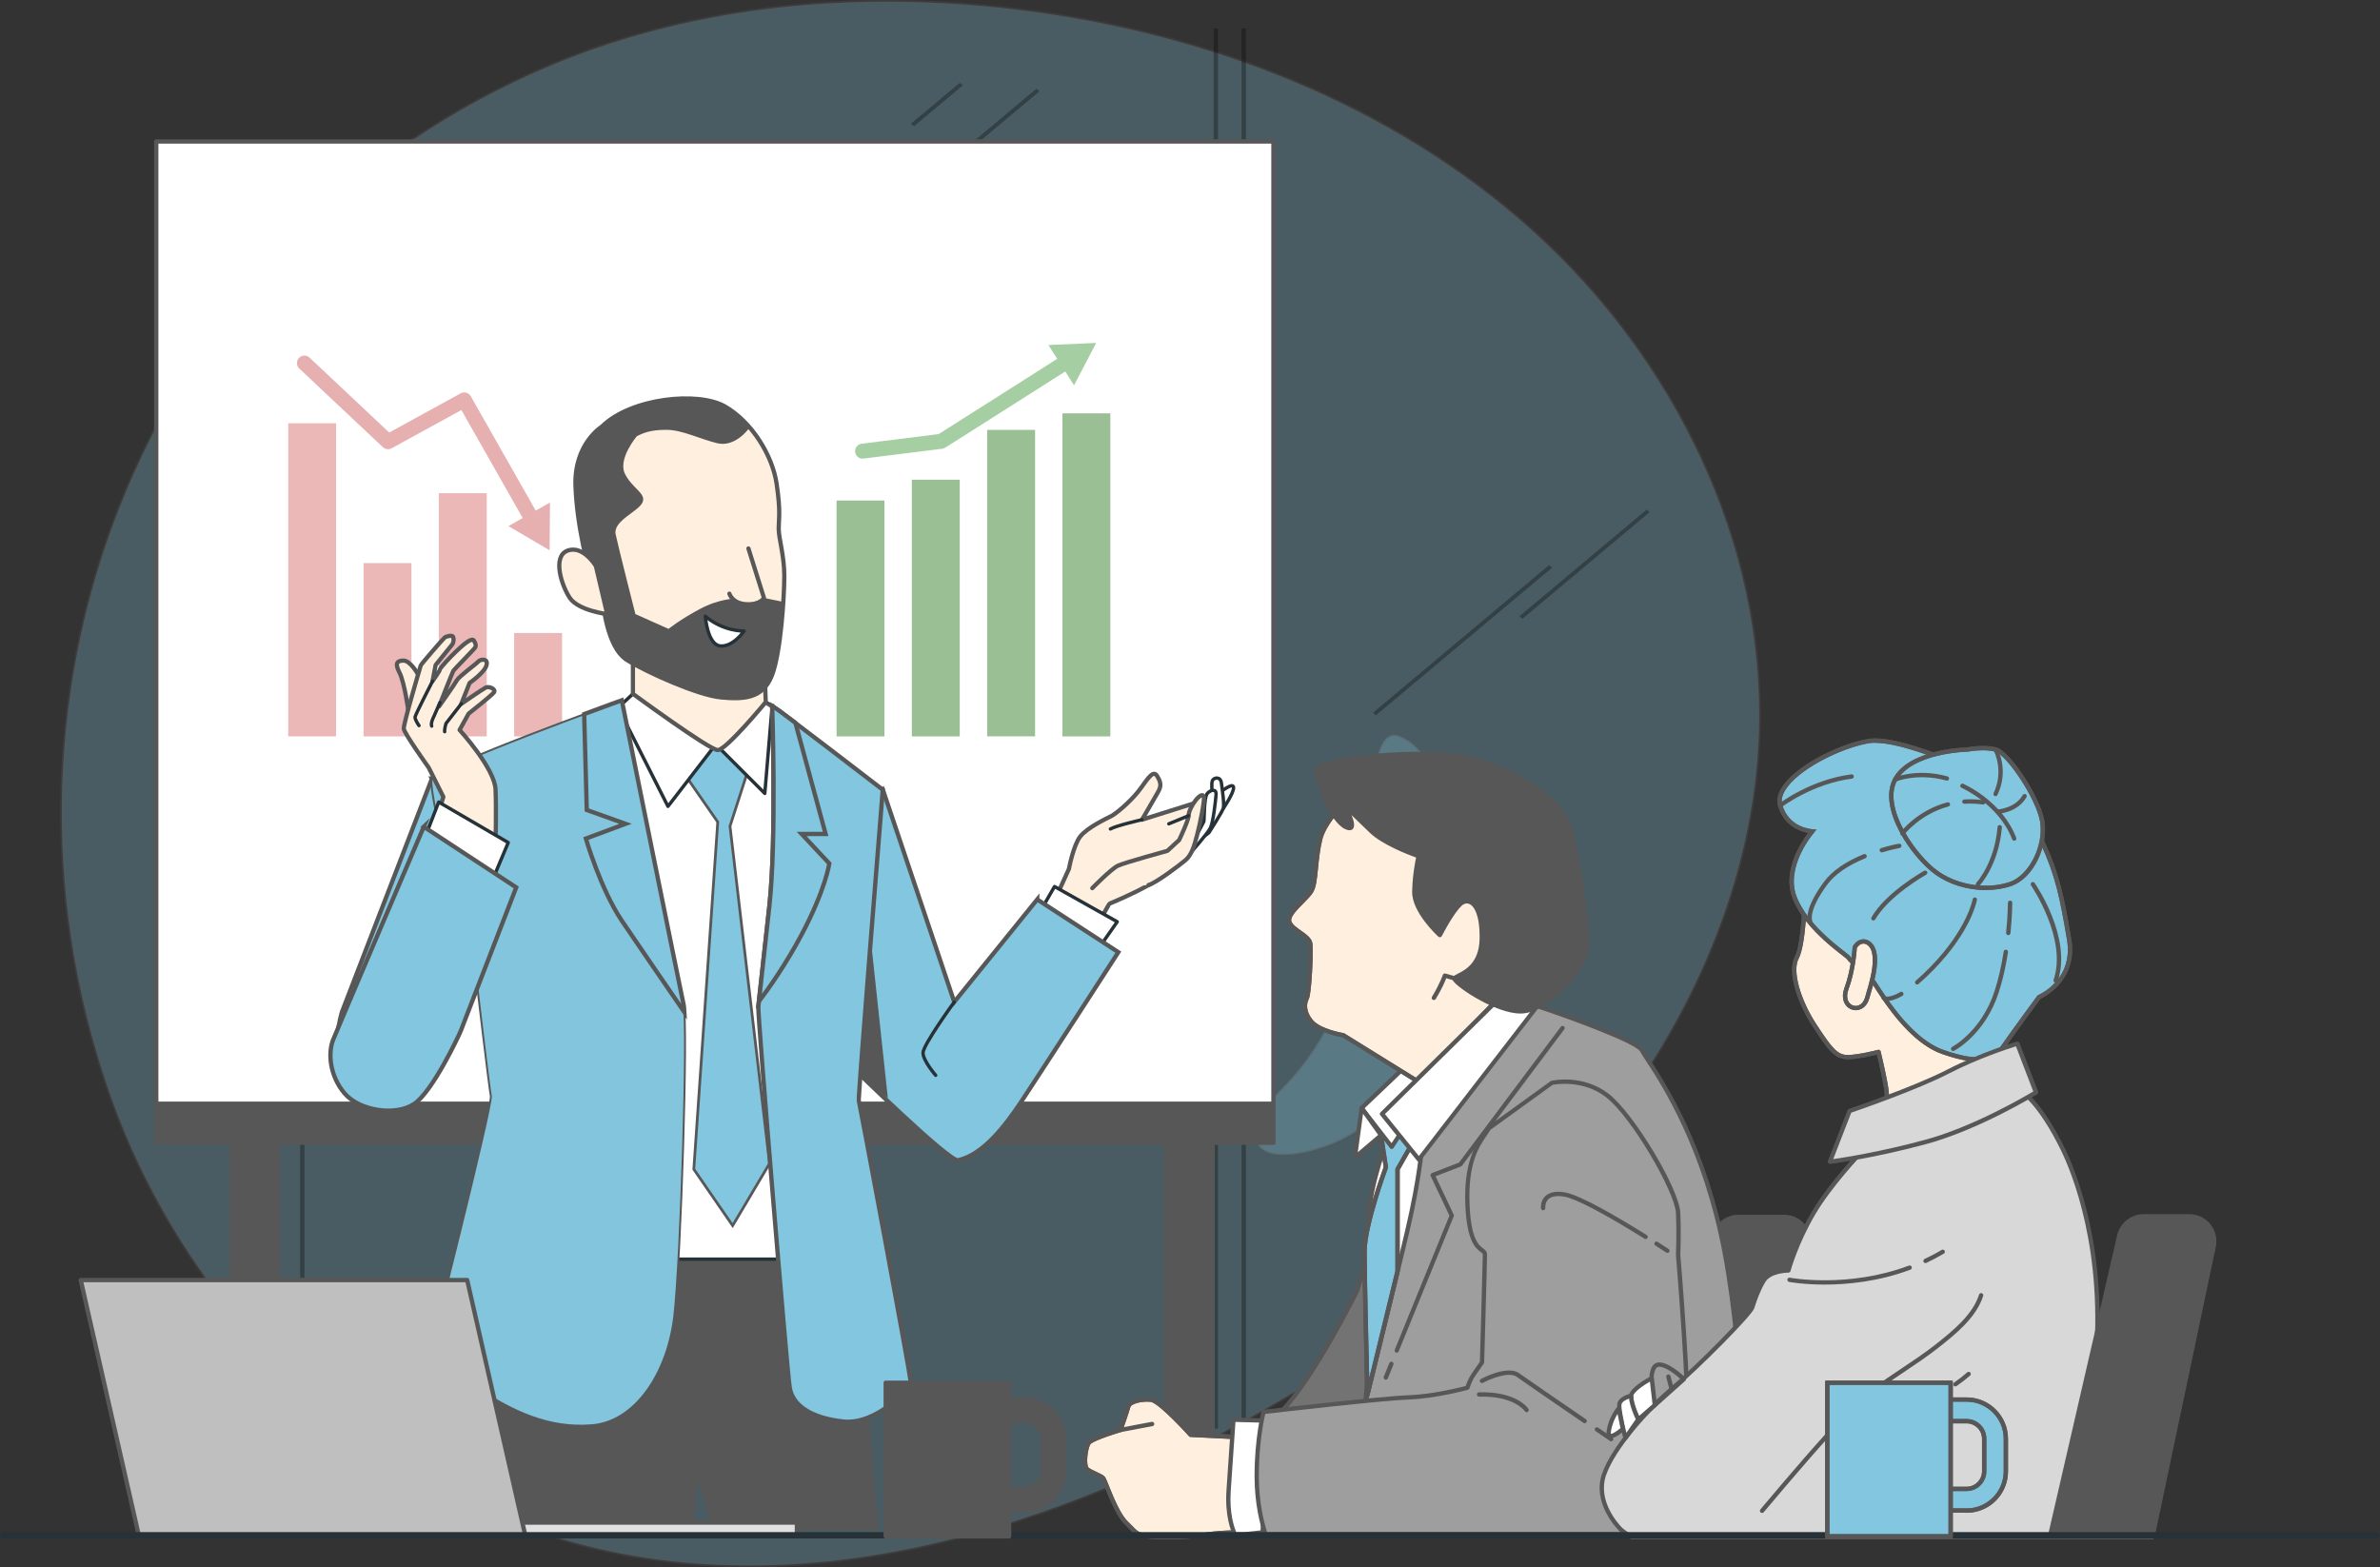 <svg xmlns="http://www.w3.org/2000/svg" id="Layer_2" data-name="Layer 2" viewBox="0 0 393.97 259.43"><rect x="0" y="0" width="393.97" height="259.43" fill="#333333" stroke="none"/><defs><style>      .cls-1, .cls-2 {        fill: #fff;      }      .cls-3 {        stroke: #c13d3d;      }      .cls-3, .cls-4, .cls-5, .cls-6, .cls-2 {        stroke-linecap: round;        stroke-linejoin: round;      }      .cls-3, .cls-7, .cls-5, .cls-6 {        fill: none;      }      .cls-3, .cls-5 {        stroke-width: 2.48px;      }      .cls-8 {        fill: #575757;      }      .cls-9 {        stroke-width: .55px;      }      .cls-9, .cls-10, .cls-11, .cls-4, .cls-12, .cls-13 {        stroke: #575757;      }      .cls-9, .cls-10, .cls-11, .cls-7, .cls-12, .cls-13 {        stroke-miterlimit: 10;      }      .cls-9, .cls-10, .cls-11, .cls-13 {        fill: #82c6df;      }      .cls-9, .cls-13 {        opacity: .28;      }      .cls-14 {        fill: #d8d8d8;      }      .cls-15 {        fill: #bfbfbf;      }      .cls-16 {        fill: #c13d3d;      }      .cls-17 {        fill: #9bbf95;      }      .cls-10 {        stroke-width: .71px;      }      .cls-11 {        stroke-width: .45px;      }      .cls-18 {        fill: #e0e0e0;      }      .cls-4 {        fill: #ffefde;        stroke-width: .7px;      }      .cls-19 {        opacity: .44;      }      .cls-20 {        opacity: .54;      }      .cls-7 {        stroke-width: .67px;      }      .cls-7, .cls-6, .cls-2 {        stroke: #263238;      }      .cls-21 {        opacity: .3;      }      .cls-5 {        stroke: #59a555;      }      .cls-22 {        fill: #737373;      }      .cls-12 {        fill: #82c5dd;        stroke-width: .32px;      }      .cls-6, .cls-2 {        stroke-width: .56px;      }      .cls-13 {        stroke-width: .47px;      }      .cls-23 {        opacity: .41;      }      .cls-24 {        fill: #59a555;      }      .cls-25 {        fill: #d35b5b;      }      .cls-26 {        fill: #9e9e9e;      }    </style></defs><g id="colors"><g id="Layer_5" data-name="Layer 5"><g><g><path class="cls-9" d="m18.15,180.96c12.5,35.71,42.35,65.74,79.05,74.96,37.8,9.49,77.98-3.13,111.83-22.44,21.03-12,40.77-26.79,55.89-45.7s25.41-42.2,26.24-66.4c1.07-31.38-14.17-62.17-37.5-83.19C230.34,17.17,199.62,5.4,168.45,1.61c-25.94-3.16-52.86-.94-76.98,9.11C24.96,38.45-5.44,113.55,18.15,180.96Z"></path><path class="cls-13" d="m226.78,142.02c-.72,13.89-4.85,28.51-14.74,38.29-6.34,6.27-5.86,12.18,3.04,10.62,15.41-2.69,23.14-17.6,26.32-31.48,2.86-12.47-1.2-34.52-9.81-37.65-5.21-1.89-4.5,14.17-4.81,20.21Z"></path></g><g><g class="cls-21"><g><rect x="45.06" y="52.2" width=".72" height="184.29"></rect><rect x="49.68" y="52.2" width=".72" height="184.29"></rect></g><g><rect x="200.9" y="4.72" width=".72" height="231.76"></rect><rect x="205.52" y="4.72" width=".72" height="231.76"></rect></g><polygon points="126.19 53.56 125.68 53.14 171.57 14.67 172.08 15.1 126.19 53.56"></polygon><polygon points="151.3 20.9 150.79 20.48 158.87 13.71 159.38 14.13 151.3 20.9"></polygon><polygon points="227.77 118.4 227.27 117.98 256.42 93.54 256.92 93.97 227.77 118.4"></polygon><polygon points="252.02 102.43 251.51 102.01 272.58 84.35 273.08 84.77 252.02 102.43"></polygon></g><g><g><rect class="cls-8" x="38.32" y="179.82" width="7.67" height="74.06"></rect><path class="cls-8" d="m45.99,254.24h-7.67c-.2,0-.36-.16-.36-.36v-74.06c0-.2.16-.36.36-.36h7.67c.2,0,.36.16.36.36v74.06c0,.2-.16.36-.36.36Zm-7.31-.72h6.95v-73.34h-6.95v73.34Z"></path></g><g><rect class="cls-8" x="193.07" y="179.82" width="7.67" height="74.06"></rect><path class="cls-8" d="m200.73,254.24h-7.67c-.2,0-.36-.16-.36-.36v-74.06c0-.2.16-.36.36-.36h7.67c.2,0,.36.16.36.36v74.06c0,.2-.16.36-.36.36Zm-7.31-.72h6.95v-73.34h-6.95v73.34Z"></path></g><g><rect class="cls-1" x="25.86" y="23.42" width="184.93" height="159.32"></rect><path class="cls-8" d="m210.8,183.1H25.86c-.2,0-.36-.16-.36-.36V23.42c0-.2.16-.36.36-.36h184.93c.2,0,.36.16.36.36v159.32c0,.2-.16.36-.36.36Zm-184.57-.72h184.21V23.78H26.22v158.61Z"></path></g><g><rect class="cls-8" x="25.86" y="182.74" width="184.93" height="6.42"></rect><path class="cls-8" d="m210.8,189.52H25.86c-.2,0-.36-.16-.36-.36v-6.42c0-.2.16-.36.36-.36h184.93c.2,0,.36.16.36.36v6.42c0,.2-.16.36-.36.36Zm-184.57-.72h184.21v-5.7H26.22v5.7Z"></path></g></g><g><g><path class="cls-8" d="m289.2,253.99l10.21-47.66c.48-2.55-1.47-4.91-4.06-4.91h-7.57c-1.83,0-3.44,1.2-3.96,2.96l-11.6,49.6h16.99Z"></path><path class="cls-8" d="m289.2,254.35h-16.99c-.11,0-.21-.05-.28-.14-.07-.09-.09-.2-.07-.3l11.6-49.6c.57-1.91,2.34-3.23,4.31-3.23h7.57c1.34,0,2.6.59,3.46,1.63.86,1.03,1.2,2.38.95,3.7l-10.21,47.66c-.04.17-.18.28-.35.28Zm-16.54-.72h16.25l10.15-47.37c.21-1.1-.08-2.23-.8-3.1-.72-.87-1.78-1.37-2.91-1.37h-7.57c-1.66,0-3.15,1.11-3.62,2.7l-11.5,49.14Z"></path></g><g><g><path class="cls-22" d="m228.85,199.8l-4.2,13.86s-6.98,14.27-12.6,20.05c-5.63,5.79-11.25,19.93-11.25,19.93h33.59l-5.54-53.85Z"></path><path class="cls-8" d="m234.39,254.01h-33.59c-.12,0-.23-.06-.3-.16-.07-.1-.08-.22-.04-.33.23-.58,5.72-14.28,11.33-20.05,5.52-5.68,12.47-19.82,12.54-19.96l4.18-13.81c.05-.16.2-.27.38-.25.17.02.3.15.32.32l5.54,53.85c.01.1-.02.2-.09.28s-.16.12-.27.12Zm-33.06-.72h32.66l-5.32-51.68-3.68,12.16c-.09.2-7.09,14.44-12.69,20.2-4.92,5.06-9.92,16.78-10.97,19.32Z"></path></g><g><path class="cls-26" d="m254.48,166.54s16.39,5.46,17.36,7.39c.96,1.93,9.8,12.86,13.66,33.43,3.86,20.57,3.21,45.88,3.21,45.88h-64.29s2.25-29.8,2.57-33.02c.32-3.21-.16-19.45,1.13-24.43,1.29-4.98,2.73-10.13,2.73-10.13l21.99-18.49,1.63-.63Z"></path><path class="cls-8" d="m288.71,253.6h-64.29c-.1,0-.19-.04-.26-.11-.07-.07-.1-.17-.09-.27.02-.3,2.25-29.84,2.57-33.03.1-1.04.12-3.56.15-6.47.05-6.17.11-14.62.99-18.01,1.27-4.93,2.72-10.08,2.73-10.13.02-.07.06-.13.11-.18l21.99-18.49s.06-.05.1-.06l1.63-.63c.08-.03.16-.03.24,0,1.69.56,16.56,5.57,17.56,7.57.14.27.45.76.9,1.44,2.6,3.97,9.5,14.52,12.8,32.09,3.82,20.37,3.23,45.7,3.22,45.95,0,.19-.16.35-.36.35Zm-63.9-.72h63.55c.06-3.12.35-26.46-3.21-45.45-3.27-17.42-10.11-27.89-12.69-31.83-.47-.72-.79-1.2-.94-1.51-.65-1.3-10.73-5.07-17.03-7.17l-1.46.57-21.86,18.38c-.21.76-1.53,5.48-2.7,10.01-.85,3.31-.92,11.71-.97,17.84-.02,3.05-.04,5.47-.15,6.54-.3,2.98-2.28,29.12-2.54,32.62Z"></path></g><path class="cls-8" d="m229.4,228.39s-.09,0-.14-.03c-.18-.07-.27-.28-.2-.47l.92-2.26c.08-.18.28-.27.47-.2.18.07.27.28.2.47l-.92,2.26c-.06.14-.19.22-.33.22Z"></path><path class="cls-8" d="m231.22,223.92s-.09,0-.14-.03c-.18-.07-.27-.28-.2-.47l9.05-22.19-3.11-6.56c-.04-.09-.05-.19,0-.29.04-.09.11-.17.2-.2l4.49-1.73,16.86-22.49c.12-.16.34-.19.5-.07.16.12.19.34.07.5l-16.93,22.57c-.04.05-.1.1-.16.12l-4.22,1.63,3.01,6.35c.04.09.05.2,0,.29l-9.11,22.34c-.06.14-.19.22-.33.22Z"></path><g><g><path class="cls-1" d="m235.52,188.24s-.16,5.3-2.57,15.59c-2.41,10.29-6.59,27-6.59,27,0,0-.64-25.07.48-31.98,1.13-6.91,4.02-13.18,4.02-13.18l4.66,2.57Z"></path><path class="cls-8" d="m226.35,231.19s-.03,0-.04,0c-.18-.02-.31-.17-.32-.35-.03-1.02-.63-25.18.49-32.05,1.12-6.88,4.02-13.21,4.05-13.27.04-.09.12-.16.21-.19.09-.03.2-.02.28.03l4.66,2.57c.12.06.19.19.19.32,0,.05-.19,5.46-2.58,15.66-2.38,10.17-6.55,26.84-6.59,27.01-.04.16-.18.27-.35.27Zm4.67-45.02c-.62,1.41-2.88,6.87-3.83,12.73-.89,5.46-.66,22.58-.54,29.24,1.27-5.11,4.12-16.64,5.94-24.39,2.11-8.99,2.49-14.21,2.55-15.3l-4.12-2.27Z"></path></g><g><path class="cls-10" d="m233.91,189.04l-2.57,4.5v16.88l-4.98,20.41s-.48-19.13-.48-23.63,3.54-13.98,3.54-13.98l-.8-5.3,2.25-2.25,3.05,3.38Z"></path><path class="cls-8" d="m226.35,231.19s-.03,0-.04,0c-.18-.02-.32-.17-.32-.35,0-.19-.48-19.18-.48-23.64s3.15-12.99,3.53-14.02l-.79-5.21c-.02-.11.02-.23.1-.31l2.25-2.25c.07-.07.16-.1.26-.11.1,0,.19.05.26.12l3.05,3.38c.1.11.12.28.05.42l-2.52,4.42v16.78s0,.06-.01.08l-4.98,20.41c-.04.16-.18.27-.35.27Zm2.63-43.15l.78,5.13c0,.06,0,.12-.02.18-.03.09-3.51,9.47-3.51,13.86,0,3.42.28,15.48.42,20.92l4.33-17.75v-16.83c0-.06.02-.12.05-.18l2.44-4.27-2.63-2.9-1.86,1.85Z"></path></g></g><g><g><polygon class="cls-1" points="235.19 174.09 225.39 183.42 230.37 189.84 238.09 178.11 235.19 174.09"></polygon><path class="cls-8" d="m230.37,190.2c-.11,0-.22-.05-.28-.14l-4.98-6.43c-.11-.15-.1-.35.04-.48l9.8-9.32c.08-.07.18-.1.28-.1.1,0,.2.06.26.15l2.89,4.02c.09.12.09.28,0,.41l-7.71,11.73c-.06.1-.17.16-.29.16h-.01Zm-4.5-6.75l4.48,5.78,7.3-11.11-2.51-3.48-9.27,8.82Z"></path></g><g><polygon class="cls-1" points="225.39 183.42 224.27 191.61 228.6 187.92 225.39 183.42"></polygon><path class="cls-8" d="m224.27,191.97c-.06,0-.12-.01-.17-.04-.13-.07-.2-.22-.18-.36l1.13-8.2c.02-.14.13-.26.27-.3.14-.03.29.02.38.14l3.21,4.5c.11.15.08.36-.06.48l-4.34,3.7c-.07.06-.15.09-.23.09Zm1.36-7.61l-.87,6.37,3.37-2.87-2.5-3.5Z"></path></g></g><g><g><path class="cls-4" d="m225.12,130.17s-5.72,5.07-6.59,8.73-.63,7.16-1.45,8.58c-.82,1.42-4.04,3.63-3.67,5.06.37,1.43,3.33,2.27,3.5,3.7.17,1.43-.16,8.14-.57,8.96-.41.81-.64,2.23.72,3.88,1.36,1.64,5.31,2.29,5.31,2.29l12.34,7.65,13.36-13.73s2.65-3.64-.15-12.63c-2.8-8.99-8.99-16.78-13.51-18.86-4.52-2.08-9.29-3.61-9.29-3.61Z"></path><path class="cls-8" d="m234.71,179.36c-.07,0-.13-.02-.19-.05l-12.29-7.61c-.57-.1-4.12-.78-5.46-2.4-1.64-1.98-1.08-3.64-.76-4.27.36-.7.7-7.35.54-8.75-.07-.57-.84-1.12-1.59-1.64-.83-.58-1.68-1.18-1.9-2.01-.28-1.11.98-2.38,2.2-3.61.63-.64,1.23-1.24,1.51-1.72.4-.7.54-2.07.7-3.65.14-1.46.31-3.11.71-4.83.88-3.73,6.46-8.71,6.7-8.92.09-.08.23-.11.35-.07.05.02,4.84,1.57,9.33,3.63,4.45,2.05,10.8,9.74,13.71,19.08,2.82,9.05.21,12.79.1,12.94l-13.39,13.77c-.07.07-.16.11-.26.11Zm-9.5-48.78c-.91.83-5.57,5.23-6.33,8.41-.39,1.67-.56,3.29-.7,4.73-.17,1.74-.31,3.11-.79,3.94-.32.56-.95,1.19-1.62,1.86-.98.99-2.2,2.22-2.02,2.93.15.57.89,1.09,1.61,1.6.88.62,1.79,1.25,1.89,2.15.16,1.31-.13,8.22-.61,9.16-.31.62-.64,1.89.67,3.49,1.26,1.52,5.05,2.16,5.09,2.16.05,0,.09.02.13.05l12.1,7.49,13.16-13.52h0s2.46-3.61-.23-12.27c-2.85-9.14-9.01-16.66-13.32-18.64-3.94-1.81-8.11-3.22-9.05-3.54Z"></path></g><path class="cls-8" d="m237.35,165.54c-.06,0-.13-.02-.19-.05-.17-.1-.22-.32-.12-.49,1.31-2.16,1.78-3.6,1.79-3.61.06-.18.25-.29.44-.24l1.62.46c.19.05.3.25.25.44-.05.19-.25.3-.44.25l-1.3-.37c-.21.56-.73,1.78-1.74,3.44-.07.11-.19.17-.31.17Z"></path></g><g><polygon class="cls-1" points="249.82 163.65 228.77 184.38 234.87 191.93 254.48 166.54 249.82 163.65"></polygon><path class="cls-8" d="m234.87,192.29c-.11,0-.21-.05-.28-.13l-6.11-7.55c-.12-.14-.1-.35.03-.48l21.05-20.73c.12-.12.3-.14.44-.05l4.66,2.89c.09.05.15.14.16.24.02.1,0,.2-.07.28l-19.61,25.39c-.07.09-.17.14-.28.14h0Zm-5.62-7.88l5.62,6.95,19.09-24.72-4.08-2.54-20.62,20.31Z"></path></g><g><g><path class="cls-4" d="m205.14,237.9l-8.04-.4s-5.09-5.67-6.57-5.81c-1.48-.14-3.53.29-3.75,1.12-.22.84-1.29,3.89-1.29,3.89,0,0-4.68,1.4-5.24,2.12-.56.72-.97,3.85-.25,4.41.72.56,2.23,1.01,2.61,1.45.38.44,2.02,5.74,3.86,7.45,1.84,1.71,1.42,2.25,5.96,2.32,4.55.07,6.92-.39,8.35-.57,1.44-.18,4.5-.25,4.5-.25l-.16-15.73Z"></path><path class="cls-8" d="m193.38,254.82c-.3,0-.62,0-.94,0-3.74-.06-4.25-.42-5.43-1.65-.22-.23-.46-.48-.77-.77-1.35-1.26-2.58-4.31-3.31-6.13-.24-.61-.5-1.24-.58-1.35-.14-.16-.66-.4-1.11-.61-.52-.24-1.07-.49-1.45-.79-.55-.42-.57-1.57-.49-2.46.08-.89.32-1.99.68-2.45.56-.72,4.15-1.86,5.24-2.19.23-.65,1.04-2.99,1.22-3.69.29-1.13,2.59-1.53,4.13-1.39,1.49.14,5.64,4.64,6.7,5.81l7.9.39c.19,0,.34.16.34.35l.16,15.73c0,.2-.15.36-.35.36-.03,0-3.07.07-4.47.24-.21.03-.44.06-.7.1-1.39.2-3.43.49-6.76.49Zm-3.46-22.8c-1.39,0-2.68.44-2.8.88-.22.84-1.25,3.79-1.3,3.92-.04.11-.13.19-.24.22-2.25.67-4.75,1.61-5.06,2-.19.24-.44,1.06-.53,2.08-.1,1.14.07,1.72.22,1.83.31.24.82.48,1.31.7.6.28,1.11.51,1.36.8.15.17.32.6.7,1.55.71,1.77,1.9,4.72,3.13,5.87.32.3.58.57.8.8,1.01,1.05,1.31,1.37,4.92,1.43,3.85.06,6.1-.26,7.59-.47.26-.04.49-.07.71-.1,1.16-.15,3.33-.22,4.19-.24l-.15-15.04-7.71-.38c-.1,0-.18-.05-.25-.12-1.93-2.15-5.36-5.6-6.34-5.69-.19-.02-.38-.03-.57-.03Z"></path></g><path class="cls-8" d="m185.49,237.06c-.17,0-.32-.12-.35-.29-.04-.19.09-.38.29-.42l5.22-.99c.19-.04.38.09.42.29.04.19-.09.38-.29.42l-5.22.99s-.04,0-.07,0Z"></path></g><g><path class="cls-1" d="m205.86,253.99l3.14-.34,1.29-18.48-6.11-.16s-.48,6.91-.8,11.73c-.28,4.17.76,6.65,1.05,7.25h1.43Z"></path><path class="cls-8" d="m205.86,254.35h-1.43c-.14,0-.26-.08-.32-.2-.33-.68-1.37-3.21-1.09-7.43.32-4.82.8-11.73.8-11.73.01-.19.18-.34.37-.33l6.11.16c.1,0,.19.04.26.12.07.07.1.17.09.27l-1.29,18.48c-.01.17-.15.31-.32.33l-3.14.34s-.03,0-.04,0Zm-1.2-.72h1.18l2.82-.3,1.24-17.81-5.39-.14c-.1,1.45-.5,7.21-.78,11.39-.25,3.69.55,6.01.92,6.87Z"></path></g><g><path class="cls-26" d="m275.28,253.99c.49-.21,1.01-.48,1.54-.82,2.25-1.45,2.25-6.43,2.57-14.46.32-8.04-1.61-31.02-1.61-31.02,0,0,.16-3.21,0-6.91-.16-3.7-7.55-16.23-11.73-19.45-4.18-3.21-9.16-2.09-9.16-2.09l-10.45,7.55c-.96,1.77-3.86,4.18-3.54,12.54.32,8.36,2.89,7.07,2.89,8.36s-.48,17.84-.48,17.84c0,0-.8,1.13-1.45,2.09-.64.96-.96,2.09-.96,2.09,0,0-5.14,1.45-9.8,1.61-4.66.16-23.95,2.41-23.95,2.41,0,0-1.13,4.34-1.13,10.61,0,4.67.98,8.17,1.48,9.66h65.77Z"></path><path class="cls-8" d="m275.28,254.35h-65.77c-.15,0-.29-.1-.34-.24-.56-1.66-1.5-5.14-1.5-9.77,0-6.24,1.12-10.65,1.14-10.7.04-.14.16-.25.31-.27.19-.02,19.35-2.25,23.98-2.41,4.07-.14,8.57-1.29,9.53-1.54.12-.38.44-1.23.95-1.99.54-.81,1.19-1.73,1.39-2.01.04-1.44.48-16.51.48-17.72,0-.17-.06-.23-.37-.47-.8-.6-2.28-1.73-2.52-7.87-.27-7.06,1.76-10.01,2.97-11.78.24-.36.46-.66.61-.95.03-.05.06-.09.1-.12l10.45-7.55s.08-.05.13-.06c.21-.05,5.2-1.13,9.46,2.15,4.15,3.2,11.7,15.73,11.87,19.72.16,3.67,0,6.91,0,6.94.02.18,1.93,23.05,1.61,31.01l-.07,1.86c-.27,7.15-.44,11.46-2.66,12.9-.5.32-1.02.59-1.59.84-.04.02-.09.03-.14.03Zm-65.51-.72h65.43c.51-.23.98-.48,1.42-.76,1.91-1.23,2.08-5.64,2.34-12.32l.07-1.86c.32-7.92-1.59-30.75-1.61-30.97,0-.08.16-3.29,0-6.93-.15-3.47-7.34-15.9-11.59-19.18-3.73-2.87-8.19-2.15-8.8-2.04l-10.32,7.46c-.17.29-.37.59-.61.94-1.24,1.8-3.11,4.52-2.84,11.34.22,5.81,1.53,6.8,2.24,7.33.32.24.66.5.66,1.04,0,1.28-.46,17.17-.48,17.85,0,.07-.03.14-.07.2,0,0-.8,1.12-1.44,2.08-.6.9-.91,1.98-.92,1.99-.03.12-.13.21-.25.25-.05.01-5.24,1.46-9.89,1.62-4.31.15-21.4,2.12-23.67,2.38-.23.99-1.06,4.95-1.06,10.28,0,4.31.83,7.6,1.38,9.3Z"></path></g><path class="cls-8" d="m272.42,205.1c-.07,0-.13-.02-.19-.05-6.7-4.18-11.42-6.66-13.31-6.97-1.22-.2-2.1-.06-2.61.43-.6.57-.51,1.42-.51,1.43.02.2-.12.37-.32.4-.2.02-.37-.12-.4-.32,0-.05-.13-1.22.73-2.03.69-.65,1.77-.86,3.22-.61,2.53.42,8.78,4.08,13.57,7.07.17.11.22.33.11.49-.07.11-.18.17-.3.17Z"></path><path class="cls-8" d="m276.02,207.4c-.07,0-.14-.02-.2-.06,0,0-.7-.46-1.81-1.17-.17-.11-.22-.33-.11-.49.11-.17.33-.21.49-.11,1.12.72,1.82,1.18,1.82,1.18.17.11.21.33.1.5-.07.1-.18.16-.3.16Z"></path><path class="cls-8" d="m266.7,238.58c-.07,0-.14-.02-.2-.06l-2.36-1.61c-.16-.11-.21-.33-.09-.5.11-.16.33-.2.5-.09l2.36,1.61c.16.11.21.33.09.5-.07.1-.18.16-.3.16Z"></path><path class="cls-8" d="m262.32,235.59c-.07,0-.14-.02-.2-.06-4.45-3.04-9.98-6.84-11.06-7.62-1.3-.95-4.46.39-5.57.99-.17.09-.39.03-.49-.15-.09-.17-.03-.39.15-.49.18-.1,4.4-2.34,6.33-.94,1.07.78,6.6,4.57,11.04,7.61.16.11.21.34.09.5-.07.1-.18.16-.3.16Z"></path><path class="cls-8" d="m252.71,233.76c-.12,0-.23-.06-.3-.16-.03-.04-1.77-2.57-7.57-2.41-.18.02-.36-.15-.37-.35,0-.2.15-.36.35-.37,6.24-.17,8.11,2.62,8.19,2.74.11.17.06.39-.11.5-.06.04-.13.06-.19.06Z"></path><g><path class="cls-8" d="m238.36,154.8s-4.29-3.91-4.22-7.17c.06-3.26.71-5.9.71-5.9,0,0-5.52-1.88-7.85-4.14-2.34-2.26-4.48-4.32-4.48-4.32,0,0,2.68,4.71.32,3.67s-5.2-7.99-4.77-9.61c.43-1.63,19.12-3.9,26.8-1.39,7.69,2.51,13.75,6.84,15.05,11.13,1.3,4.29,3.04,16.73,2.78,19.98-.26,3.26-5.94,9.52-10.12,10.3-4.18.78-12.2-4.79-11.79-5.4s4.39-1.18,4.49-6.48c.1-5.29-1.65-6.74-3.05-6.14s-3.88,5.46-3.88,5.46Z"></path><path class="cls-8" d="m251.74,167.78c-4.13,0-10.43-4.24-11.19-5.4-.2-.3-.14-.51-.06-.64.14-.21.41-.35.83-.56,1.23-.63,3.52-1.79,3.6-5.73.08-4.19-1.01-5.38-1.48-5.7-.33-.23-.71-.26-1.08-.1-.93.4-2.76,3.46-3.7,5.3-.05.1-.14.17-.25.19-.11.02-.22-.01-.31-.09-.18-.16-4.41-4.06-4.34-7.44.05-2.64.48-4.86.65-5.66-1.21-.43-5.61-2.11-7.68-4.12-1.11-1.08-2.19-2.11-3-2.9.37.91.6,1.85.22,2.27-.26.29-.69.31-1.27.05-2.52-1.11-5.46-8.19-4.97-10.03.06-.23.25-.43.6-.62,3.16-1.72,19.61-3.33,26.66-1.02,7.98,2.61,13.98,7.07,15.28,11.37,1.34,4.4,3.06,16.81,2.8,20.12-.27,3.4-6.01,9.8-10.41,10.62-.29.05-.59.08-.91.08Zm-10.54-5.71c.83,1.07,7.61,5.61,11.32,4.93,4.04-.75,9.57-6.83,9.83-9.97.26-3.18-1.48-15.61-2.77-19.85-1.24-4.08-7.06-8.36-14.82-10.9-7.59-2.48-25.62-.1-26.35,1.16-.39,1.5,2.45,8.24,4.57,9.18.34.15.46.12.46.12.17-.26-.41-1.83-1.24-3.28-.09-.15-.05-.35.09-.46.14-.11.34-.1.47.02,0,0,2.14,2.06,4.48,4.32,2.25,2.18,7.66,4.04,7.72,4.06.18.06.28.24.23.42,0,.03-.64,2.64-.7,5.82-.05,2.53,2.78,5.58,3.77,6.57.67-1.27,2.56-4.66,3.83-5.2.6-.25,1.22-.19,1.76.17,1.22.82,1.86,3.06,1.79,6.31-.09,4.36-2.73,5.71-3.99,6.35-.15.08-.33.17-.45.24Z"></path></g></g></g><g><g><g><g><path class="cls-14" d="m270.14,254.46h69.29c1.01-2.28,5.98-14.04,7.36-27.88,1.54-15.43-1.54-28.63-5.31-36.34-3.77-7.71-7.03-10.11-7.89-10.11s-25.2,10.29-25.2,10.29c0,0-5.31,5.49-8.23,10.46-2.91,4.97-4.11,9.43-4.11,9.43,0,0-3.09,0-4.11,1.71-1.03,1.71-1.54,3.43-1.89,4.46-.34,1.03-8.74,9.6-13.03,13.2-4.29,3.6-9.94,9.94-11.49,14.4-1.54,4.46,2.06,8.4,2.74,9.09.36.36,1.17.89,1.86,1.31Z"></path><path class="cls-8" d="m339.43,254.82h-69.29c-.07,0-.13-.02-.19-.05-.97-.59-1.61-1.04-1.93-1.36-.46-.46-4.49-4.67-2.83-9.46,1.53-4.41,7.11-10.79,11.59-14.56,4.58-3.85,12.62-12.17,12.92-13.04l.1-.3c.34-1.05.87-2.64,1.82-4.23.94-1.57,3.33-1.83,4.15-1.88.31-1.03,1.57-4.98,4.08-9.26,2.9-4.95,8.23-10.47,8.28-10.52.03-.03.07-.06.12-.08,5.73-2.42,24.48-10.31,25.34-10.31,1.03,0,4.4,2.52,8.21,10.32,1.75,3.59,7.32,16.82,5.35,36.53-1.39,13.9-6.4,25.75-7.39,27.99-.06.13-.19.21-.33.21Zm-69.19-.72h68.95c1.17-2.68,5.9-14.16,7.24-27.56,1.95-19.53-3.55-32.61-5.28-36.15-3.65-7.47-6.87-9.91-7.56-9.91-.86.12-15.39,6.17-24.99,10.23-.55.57-5.42,5.72-8.13,10.34-2.86,4.87-4.07,9.3-4.08,9.34-.04.16-.18.27-.35.27-.03,0-2.9.02-3.81,1.54-.91,1.52-1.42,3.06-1.75,4.08l-.1.3c-.41,1.23-9.2,10.05-13.14,13.36-4.41,3.7-9.89,9.95-11.38,14.24-1.51,4.38,2.23,8.28,2.66,8.71.26.26.85.68,1.71,1.2Z"></path></g><path class="cls-8" d="m291.68,250.44c-.08,0-.16-.03-.23-.08-.15-.13-.17-.35-.04-.51l.36-.43c4.48-5.3,9.11-10.78,13.98-15.88,2.64-2.76,5.88-4.92,9.01-7.01,1.89-1.26,3.84-2.56,5.63-3.97,2.74-2.17,6.13-4.85,7.21-8.26.06-.19.26-.29.45-.23.19.06.29.26.23.45-1.15,3.62-4.63,6.38-7.43,8.59-1.83,1.44-3.79,2.75-5.69,4.02-3.1,2.07-6.31,4.2-8.89,6.91-4.85,5.08-9.48,10.56-13.95,15.85l-.36.43c-.07.08-.17.13-.27.13Z"></path><path class="cls-8" d="m323.68,229.5c-.11,0-.22-.05-.29-.15-.11-.16-.07-.39.09-.5.78-.54,1.51-1.11,2.16-1.68.15-.13.38-.11.51.03.13.15.11.38-.04.51-.68.59-1.43,1.17-2.23,1.73-.06.04-.13.06-.2.06Z"></path><path class="cls-8" d="m304.28,237.06c-.17,0-.32-.12-.35-.3-.03-.19.1-.38.29-.41.09-.02,9.46-1.69,17.03-6.08.17-.1.39-.04.49.13.1.17.04.39-.13.49-7.68,4.45-17.17,6.15-17.26,6.17-.02,0-.04,0-.06,0Z"></path><path class="cls-8" d="m318.73,209.09c-.13,0-.26-.08-.32-.21-.08-.18,0-.39.17-.48.96-.45,1.92-.95,2.83-1.5.17-.1.39-.04.49.13.1.17.04.39-.13.49-.94.55-1.91,1.07-2.89,1.53-.05.02-.1.03-.15.03Z"></path><path class="cls-8" d="m302.05,212.64c-3.54,0-5.85-.43-5.9-.44-.19-.04-.32-.23-.28-.42.04-.19.22-.32.42-.28.09.02,9.58,1.79,19.7-2,.19-.07.39.02.46.21.07.19-.02.39-.21.46-5.31,1.99-10.44,2.47-14.19,2.47Z"></path></g><g><path class="cls-4" d="m298.79,148.24s-.17,8.06-1.37,10.29c-1.2,2.23.34,7.2,2.91,11.14,2.57,3.94,3.6,5.31,5.49,5.31s5.14-.86,5.14-.86c0,0,1.37,5.66,1.37,7.03v2.57s15.09-4.97,16.63-6.34c1.54-1.37,2.23-2.4,2.23-2.4l.51-4.11s-6.17-.69-9.6-4.11c-3.43-3.43-14.57-19.03-14.57-19.03,0,0-2.06-4.8-5.66-4.11-3.6.69-3.09,4.63-3.09,4.63Z"></path><path class="cls-8" d="m312.33,184.09c-.07,0-.15-.02-.21-.07-.09-.07-.15-.18-.15-.29v-2.57c0-1.12-.98-5.34-1.28-6.59-.91.22-3.32.78-4.88.78-2.13,0-3.24-1.58-5.79-5.48-2.42-3.72-4.27-9.01-2.93-11.51,1.12-2.07,1.32-9.63,1.33-10.1-.04-.39-.33-4.29,3.38-5,3.72-.7,5.82,3.8,6.04,4.29.56.78,11.21,15.66,14.51,18.95,3.3,3.3,9.33,4,9.39,4.01.1.01.18.06.24.13s.09.17.07.27l-.51,4.11c0,.05-.03.11-.06.15-.03.04-.73,1.08-2.29,2.47-1.58,1.4-16.14,6.21-16.75,6.42-.04.01-.07.02-.11.02Zm-1.37-10.32c.06,0,.13.02.18.05.08.05.14.13.17.22.06.23,1.38,5.72,1.38,7.11v2.08c4.48-1.49,14.86-5.07,16.03-6.11,1.27-1.12,1.95-2.02,2.12-2.26l.46-3.67c-1.39-.21-6.42-1.13-9.45-4.17-3.41-3.41-14.15-18.44-14.61-19.07-.01-.02-.03-.04-.04-.07-.02-.05-1.99-4.53-5.26-3.9-3.22.61-2.82,4.08-2.8,4.23,0,.02,0,.04,0,.05,0,.33-.19,8.17-1.41,10.45-1.05,1.94.23,6.68,2.9,10.78,2.54,3.89,3.5,5.15,5.19,5.15,1.82,0,5.02-.84,5.05-.85.03,0,.06-.01.09-.01Z"></path></g><g><g><path class="cls-10" d="m332.39,130.41s-17.14-8.91-23.31-7.71c-6.17,1.2-15.6,6.51-14.4,10.63,1.2,4.11,5.31,4.29,5.31,4.29,0,0-4.97,5.66-2.91,10.97,2.06,5.31,8.57,9.43,8.91,9.94.34.51,3.43,3.43,3.94,3.77.51.34,5.31,9.6,11.66,11.83,6.34,2.23,8.57,1.2,10.11-1.03,1.54-2.23,5.83-8.06,5.83-8.06,0,0,6.17-2.57,4.97-9.6-1.2-7.03-1.89-10.46-4.29-15.77-2.4-5.31-5.83-9.26-5.83-9.26Z"></path><path class="cls-8" d="m327.33,175.72c-1.48,0-3.37-.38-5.86-1.25-5.21-1.83-9.31-8.16-11.06-10.86-.31-.49-.61-.94-.7-1.02-.53-.35-3.66-3.31-4.02-3.85-.06-.08-.45-.38-.82-.66-1.93-1.5-6.46-5.03-8.13-9.35-1.78-4.59,1.39-9.31,2.57-10.84-1.27-.25-4.02-1.17-4.98-4.45-.27-.93-.08-1.94.57-3.01,2.17-3.56,9.18-7.12,14.1-8.07,6.23-1.21,22.84,7.38,23.55,7.75.04.02.08.05.1.08.04.04,3.49,4.04,5.89,9.34,2.47,5.47,3.14,9.01,4.31,15.86,1.15,6.74-4.29,9.57-5.09,9.95-.51.69-4.34,5.91-5.77,7.97-1,1.45-2.3,2.42-4.67,2.42Zm-16.95-52.77c-.45,0-.86.03-1.24.11-4.78.93-11.55,4.34-13.63,7.74-.54.89-.71,1.71-.49,2.43,1.11,3.81,4.83,4.02,4.99,4.03.14,0,.26.09.31.22.05.13.03.27-.06.38-.05.05-4.8,5.56-2.85,10.61,1.6,4.13,6.02,7.57,7.9,9.04.65.5.88.69.98.83.32.48,3.37,3.36,3.84,3.67.16.1.32.36.88,1.22,1.71,2.64,5.72,8.82,10.7,10.57,6.08,2.14,8.22,1.24,9.7-.89,1.53-2.21,5.79-8.01,5.83-8.06.04-.05.09-.09.15-.12.24-.1,5.89-2.55,4.76-9.21-1.16-6.79-1.82-10.29-4.26-15.68-2.2-4.88-5.32-8.64-5.73-9.12-1.06-.54-15.22-7.75-21.78-7.75Z"></path></g><g><g><path class="cls-10" d="m325.71,124.07s-9.43.17-12,4.97c-2.57,4.8,3.26,12.86,6.86,15.43,3.6,2.57,8.57,3.09,12.17,1.89s6-6.51,5.31-10.46c-.69-3.94-5.66-11.31-7.71-11.83-2.06-.51-4.63,0-4.63,0Z"></path><path class="cls-8" d="m328.71,147.34c-2.96,0-6.01-.9-8.36-2.58-3.95-2.82-9.59-10.99-6.96-15.89,2.59-4.84,11.57-5.14,12.28-5.16.32-.06,2.74-.49,4.75,0,2.3.57,7.29,8.16,7.98,12.11.69,3.94-1.59,9.54-5.55,10.86-1.3.43-2.71.64-4.14.64Zm-.49-23.14c-1.32,0-2.43.22-2.45.22-.02,0-.04,0-.06,0-.09,0-9.25.22-11.69,4.78-2.4,4.48,3.08,12.35,6.75,14.97,3.3,2.36,8.07,3.1,11.85,1.84,3.25-1.08,5.77-6.07,5.07-10.06-.67-3.87-5.59-11.08-7.45-11.54-.65-.16-1.36-.22-2.02-.22Zm-2.52-.13h0,0Z"></path></g><path class="cls-8" d="m333.42,139.17c-.14,0-.28-.09-.34-.23-2.19-5.78-8.32-8.51-8.38-8.54-.18-.08-.26-.29-.18-.47.08-.18.29-.26.47-.18.26.11,6.47,2.89,8.76,8.94.07.18-.02.39-.21.46-.04.02-.08.02-.13.02Z"></path><path class="cls-8" d="m330.68,134.72c-.19,0-.35-.15-.36-.34-.01-.2.14-.37.34-.38.03,0,2.91-.19,4.17-2.39.1-.17.32-.23.49-.13.17.1.23.32.13.49-1.45,2.54-4.61,2.74-4.75,2.75,0,0-.01,0-.02,0Z"></path><path class="cls-8" d="m328.28,133.17s-.03,0-.05,0c-1.03-.14-2.05-.18-3.04-.12-.18.02-.37-.14-.38-.33-.01-.2.14-.37.33-.38,1.04-.07,2.12-.03,3.19.12.2.03.33.21.31.4-.03.18-.18.31-.35.31Z"></path><path class="cls-8" d="m314.91,138.32c-.08,0-.15-.02-.22-.07-.16-.12-.19-.34-.07-.5.11-.15,2.78-3.62,7.73-4.94.19-.05.39.06.44.25.05.19-.06.39-.25.44-4.71,1.26-7.32,4.65-7.35,4.68-.07.09-.18.14-.29.14Z"></path><path class="cls-8" d="m313.71,129.4c-.14,0-.27-.08-.33-.22-.08-.18,0-.39.19-.47.15-.06,3.77-1.58,8.81-.19.19.05.3.25.25.44-.05.19-.25.3-.44.25-4.78-1.32-8.3.14-8.34.16-.05.02-.09.03-.14.03Z"></path><path class="cls-8" d="m327.42,146.72c-.09,0-.18-.03-.25-.1-.14-.14-.15-.36-.01-.51.03-.03,3.01-3.25,3.5-9.21.02-.2.19-.34.39-.33.2.02.34.19.33.39-.52,6.22-3.57,9.51-3.7,9.64-.07.07-.17.11-.26.11Z"></path><path class="cls-8" d="m330.33,131.8c-.05,0-.11-.01-.15-.04-.18-.09-.25-.3-.17-.48,1.78-3.72.03-7.01,0-7.04-.09-.17-.03-.39.14-.49.17-.09.39-.03.49.14.08.15,1.95,3.64,0,7.7-.06.13-.19.2-.32.2Z"></path></g><path class="cls-8" d="m294.68,133.69c-.11,0-.21-.05-.28-.14-.12-.16-.09-.38.07-.5.21-.16,5.3-4.01,12-4.87.19-.03.38.11.4.31.03.2-.11.38-.31.4-6.51.83-11.61,4.69-11.66,4.73-.06.05-.14.07-.22.07Z"></path><path class="cls-8" d="m311.5,141.09c-.15,0-.3-.1-.34-.26-.06-.19.05-.39.24-.45,1.69-.5,2.88-.72,2.93-.72.19-.04.38.1.42.29.03.19-.1.38-.29.42-.01,0-1.2.22-2.85.71-.03,0-.07.01-.1.01Z"></path><path class="cls-8" d="m299.64,152.88c-.13,0-.25-.07-.31-.19-.1-.2-.86-2.05,2.6-6.72,1.32-1.79,3.54-3.33,6.59-4.58.18-.07.39.01.47.2.07.18-.01.39-.2.47-2.93,1.2-5.04,2.66-6.29,4.34-3.19,4.31-2.54,5.96-2.53,5.98.08.18,0,.39-.18.47-.05.02-.1.03-.15.03Z"></path><path class="cls-8" d="m317.36,162.98c-.1,0-.2-.04-.27-.13-.13-.15-.11-.38.04-.51.78-.67,1.62-1.46,2.49-2.36,6.01-6.17,6.92-11.08,6.93-11.13.03-.2.22-.32.41-.29.19.03.33.22.29.41-.04.21-.95,5.15-7.12,11.5-.89.91-1.74,1.72-2.54,2.4-.07.06-.15.09-.23.09Z"></path><path class="cls-8" d="m312.4,165.69c-.5,0-.74-.16-.79-.19-.16-.12-.2-.34-.08-.5.11-.16.33-.19.49-.09.04.02.73.35,2.54-.69.17-.1.39-.04.49.13.1.17.04.39-.13.49-1.17.67-1.99.85-2.51.85Z"></path><path class="cls-8" d="m332.44,154.79s-.02,0-.04,0c-.2-.02-.34-.2-.32-.39.29-2.88.3-4.94.3-4.96,0-.2.16-.36.36-.36s.36.16.36.36c0,.02,0,2.11-.3,5.03-.02.18-.17.32-.36.32Z"></path><path class="cls-8" d="m323.31,173.97c-.13,0-.25-.07-.32-.19-.09-.18-.02-.39.15-.48.05-.03,4.87-2.6,7.02-9.22.63-1.93,1.14-4.14,1.52-6.57.03-.2.22-.33.41-.3.2.03.33.21.3.41-.38,2.46-.9,4.71-1.54,6.68-2.25,6.92-7.17,9.53-7.38,9.64-.05.03-.11.04-.16.04Z"></path><path class="cls-8" d="m340.28,162.66s-.08,0-.12-.02c-.19-.06-.29-.27-.22-.45,2.31-6.77-3.67-15.53-3.73-15.62-.11-.16-.07-.39.09-.5.16-.11.39-.07.5.09.26.37,6.25,9.14,3.82,16.26-.05.15-.19.24-.34.24Z"></path><path class="cls-8" d="m310.11,152.37c-.06,0-.12-.02-.18-.05-.17-.1-.23-.32-.13-.49,2.42-4.15,8.45-7.53,8.71-7.68.17-.09.39-.03.49.14.1.17.03.39-.14.49-.06.03-6.11,3.43-8.44,7.41-.07.11-.19.18-.31.18Z"></path></g><g><path class="cls-4" d="m307.02,156.81s-.17,3.6-1.37,6.86c-1.2,3.26,2.57,4.46,3.43,1.54.86-2.91,1.54-5.31,1.2-7.37-.34-2.06-2.23-2.74-3.26-1.03Z"></path><path class="cls-8" d="m307.2,167.23c-.59,0-1.17-.26-1.57-.72-.63-.72-.74-1.8-.32-2.96,1.17-3.17,1.35-6.72,1.35-6.75,0-.06.02-.12.05-.17.51-.85,1.28-1.27,2.08-1.12.92.17,1.64,1.07,1.84,2.27.36,2.18-.37,4.66-1.21,7.53-.29,1-.95,1.68-1.79,1.86-.14.03-.29.05-.44.05Zm.17-10.3c-.04.6-.28,3.85-1.39,6.87-.33.91-.27,1.72.18,2.24.33.38.83.55,1.31.44.58-.13,1.03-.62,1.25-1.37.82-2.79,1.53-5.19,1.19-7.21-.15-.91-.65-1.57-1.27-1.68-.47-.09-.93.17-1.28.71Z"></path></g><g><path class="cls-14" d="m333.93,172.76s-5.83,1.71-11.49,4.63c-5.66,2.91-16.29,6.51-16.29,6.51l-3.26,8.4s6.86-.86,15.77-3.26c8.91-2.4,18.34-8.23,18.34-8.23l-3.09-8.06Z"></path><path class="cls-8" d="m302.91,192.66c-.11,0-.21-.05-.28-.14-.08-.1-.1-.23-.05-.35l3.26-8.4c.04-.1.12-.18.22-.21.11-.04,10.67-3.63,16.24-6.49,5.62-2.9,11.49-4.64,11.55-4.65.18-.05.37.04.44.22l3.09,8.06c.06.16,0,.34-.15.43-.09.06-9.58,5.88-18.44,8.27-8.84,2.38-15.75,3.26-15.82,3.27-.02,0-.03,0-.04,0Zm3.53-8.47l-2.98,7.68c1.86-.27,7.83-1.2,15.12-3.17,7.96-2.14,16.43-7.1,17.99-8.03l-2.86-7.47c-1.29.4-6.29,2.02-11.11,4.51-5.24,2.7-14.82,6.02-16.18,6.48Z"></path></g><g><path class="cls-8" d="m273.94,232.94s-.07,0-.1-.01c-.12-.03-.21-.13-.24-.25-.05-.18-1.23-4.45-.14-6.44.21-.39.55-.63.97-.7,1.63-.26,4.27,2.21,4.56,2.49.07.07.11.17.11.27,0,.1-.05.19-.12.26l-4.8,4.29c-.07.06-.15.09-.24.09Zm.75-6.7c-.05,0-.11,0-.15.01-.2.03-.35.14-.45.33-.74,1.35-.21,4.14.06,5.34l4.06-3.63c-.85-.76-2.52-2.05-3.52-2.05Z"></path><g><path class="cls-1" d="m273.42,228.13s-3.26,1.71-3.43,2.91c-.17,1.2,1.2,3.94,1.2,3.94l2.74-2.4-.51-4.46Z"></path><path class="cls-8" d="m271.19,235.34s-.05,0-.07,0c-.11-.02-.2-.09-.25-.19-.15-.29-1.42-2.88-1.23-4.15.19-1.31,3.05-2.88,3.62-3.18.1-.05.23-.05.33,0,.1.06.17.16.19.28l.51,4.46c.01.12-.03.23-.12.31l-2.74,2.4c-.07.06-.15.09-.24.09Zm1.93-6.64c-1.23.71-2.69,1.77-2.78,2.39-.11.76.54,2.39.96,3.31l2.25-1.96-.43-3.74Z"></path></g><g><path class="cls-1" d="m269.99,231.04s-1.67.38-1.92,1.31c-.25.93,1,5.67,1,5.67l2.12-3.04s-1.15-2.32-1.2-3.94Z"></path><path class="cls-8" d="m269.07,238.38s-.04,0-.06,0c-.14-.02-.25-.13-.28-.26-.21-.81-1.26-4.88-1-5.86.3-1.11,1.99-1.53,2.19-1.57.11-.03.21,0,.3.07.08.07.14.17.14.27.05,1.52,1.15,3.77,1.16,3.79.06.12.05.26-.03.36l-2.12,3.04c-.07.1-.18.15-.29.15Zm.6-6.87c-.48.17-1.13.49-1.25.93-.14.53.36,2.93.8,4.73l1.55-2.23c-.25-.54-.94-2.1-1.11-3.44Z"></path></g><g><path class="cls-1" d="m267.95,233.16s-1.25,1.43-1.62,3.62c-.37,2.18,2.31-.25,2.31-.25l-.69-3.37Z"></path><path class="cls-8" d="m266.68,238.04c-.13,0-.25-.03-.36-.08-.34-.19-.46-.6-.35-1.24.39-2.26,1.65-3.73,1.7-3.79.09-.1.23-.15.36-.11.13.03.23.14.26.28l.69,3.37c.03.12-.02.25-.11.34-.45.41-1.47,1.25-2.2,1.25Zm1.08-4c-.37.6-.87,1.58-1.08,2.8-.07.4,0,.5,0,.5.18.05.92-.39,1.56-.94l-.48-2.35Z"></path></g><path class="cls-8" d="m276.61,229.91c-.16,0-.31-.11-.35-.27l-.44-1.68c-.05-.19.07-.39.26-.44.19-.05.39.07.44.26l.44,1.68c.05.19-.07.39-.26.44-.03,0-.06.01-.09.01Z"></path></g></g><g><path class="cls-8" d="m356.3,254.46l10.17-48.22c.48-2.55-1.47-4.91-4.06-4.91h-7.57c-1.83,0-3.44,1.2-3.96,2.96l-11.56,50.17h16.99Z"></path><path class="cls-8" d="m356.3,254.82h-16.99c-.11,0-.21-.05-.28-.14-.07-.09-.09-.2-.07-.3l11.56-50.17c.57-1.91,2.34-3.23,4.31-3.23h7.57c1.34,0,2.6.59,3.46,1.63.86,1.03,1.2,2.38.95,3.7l-10.17,48.23c-.03.17-.18.28-.35.28Zm-16.54-.72h16.25l10.11-47.93c.21-1.1-.08-2.24-.8-3.1-.72-.87-1.78-1.37-2.91-1.37h-7.57c-1.66,0-3.15,1.11-3.62,2.7l-11.46,49.71Z"></path></g></g><g><g class="cls-19"><rect class="cls-25" x="47.71" y="70.07" width="7.93" height="51.82"></rect><rect class="cls-25" x="60.18" y="93.21" width="7.93" height="28.69"></rect><rect class="cls-25" x="72.64" y="81.64" width="7.93" height="40.26"></rect><rect class="cls-25" x="85.11" y="104.78" width="7.93" height="17.12"></rect></g><g class="cls-23"><g><polyline class="cls-3" points="50.39 60.1 64.23 73.12 76.85 66.2 88.17 86.14"></polyline><polygon class="cls-16" points="84.16 87.09 90.98 91.09 91.04 83.18 84.16 87.09"></polygon></g></g><g><rect class="cls-17" x="138.48" y="82.85" width="7.93" height="39.05"></rect><rect class="cls-17" x="150.94" y="79.41" width="7.93" height="42.49"></rect><rect class="cls-17" x="163.41" y="71.16" width="7.93" height="50.73"></rect><rect class="cls-17" x="175.87" y="68.42" width="7.93" height="53.48"></rect></g><g class="cls-20"><g><polyline class="cls-5" points="142.79 74.68 155.81 73.05 166.8 66.08 176.65 59.82"></polyline><polygon class="cls-24" points="177.79 63.78 181.45 56.77 173.55 57.11 177.79 63.78"></polygon></g></g></g><g><polygon class="cls-8" points="114.74 253.37 115.69 244.77 117.79 253.37 145.43 253.37 141.49 206.4 84.6 206.4 78.21 217.87 80.11 253.37 114.74 253.37"></polygon><g><g><g><path class="cls-2" d="m202.19,131.01s1.94-1.56,2.01-.67c.07.89-1.71,3.5-1.71,3.5l-.3-2.83Z"></path><path class="cls-4" d="m174.75,148.65l2.19-4.81s.73-3.93,1.89-5.39c1.17-1.46,4.23-2.91,5.1-3.35.87-.44,3.06-2.33,4.37-3.93,1.31-1.6,2.48-3.93,3.21-2.77.73,1.17.73,1.75.15,2.77-.58,1.02-2.62,4.52-2.62,4.52l8.69-2.74s3.87-2.01,3.57-1.42c-.3.6-4.1,8.56-4.84,9.68-.74,1.12-3.72,3.8-6.33,5.29-2.61,1.49-6.18,2.98-6.4,3.05-.22.07-1.94,3.43-1.94,3.43l-7.03-4.32Z"></path><path class="cls-2" d="m200.1,137.86s2.16-3.35,2.38-4.02c.22-.67-.15-3.13-.3-4.25-.15-1.12-1.27-.89-1.49-.37-.22.52,0,2.46,0,2.68s-.82,4.69-.82,4.69l-.37,1.71.6-.45Z"></path><path class="cls-2" d="m197.05,141.21s2.76-3.13,3.28-4.1c.52-.97.89-4.62.97-5.59.07-.97-.82-.82-1.42-.22-.6.6-.52,4.47-.6,4.69s-1.79,3.35-1.79,3.35l-.45,1.86Z"></path><path class="cls-4" d="m180.81,147.02s3.13-3.2,4.25-3.72c1.12-.52,8.19-2.46,8.19-2.46l1.94-1.79s1.55-3.24,1.56-4.02c.02-1.4,2.21-4.3,2.53-3.13.16.59-.6,4.32-1.12,6.33-.52,2.01-.97,3.35-1.94,4.17-.97.82-4.92,3.8-6.11,4.1"></path></g><path class="cls-6" d="m189.03,135.69s-4.23.96-5.22,1.53"></path><line class="cls-6" x1="196.75" y1="135.03" x2="193.48" y2="136.37"></line></g><polygon class="cls-2" points="174.56 146.75 184.94 152.58 181.96 156.84 172.67 150.03 174.56 146.75"></polygon><path class="cls-10" d="m171.7,148.89l13.42,8.73s-13.58,21.02-16.17,24.9c-2.59,3.88-6.23,8.63-10.35,9.54-1.46.32-17.3-15.2-17.3-15.2l2.43-43.82,2.41-2.32,11.82,35.14,13.74-16.98Z"></path><polygon class="cls-8" points="144.14 155.47 146.97 181.78 142.52 178.14 144.14 155.47"></polygon><path class="cls-6" d="m157.96,165.87s-5.17,7.11-5.17,8.41,2.1,3.72,2.1,3.72"></path></g><polygon class="cls-2" points="102.32 117.14 110.42 173.47 111.03 208.43 131.48 208.43 130.72 151.95 130.57 122.03 127.82 116.84 102.32 117.14"></polygon><polygon class="cls-11" points="112.25 126.61 118.81 136.07 114.85 193.55 121.28 202.88 127.39 192.59 120.84 136.76 124.31 126 118.81 118.82 112.25 126.61"></polygon><polygon class="cls-2" points="118.81 122.79 110.57 133.48 102.32 117.14 104.77 114.85 118.81 122.79"></polygon><polygon class="cls-2" points="117.59 122.33 126.6 131.34 127.82 116.84 126.75 116.23 117.59 122.33"></polygon><path class="cls-4" d="m104.77,108.74v6.11s12.67,9.31,14.05,9.31,7.94-7.94,7.94-7.94l-.15-3.97s-6.26.76-10.38-.46c-4.12-1.22-11.45-3.05-11.45-3.05Z"></path><g><path class="cls-4" d="m99.7,70.57s-4.67,2.8-4.44,9.82c.23,7.01,2.34,14.37,2.45,14.72.12.35,2.1,4.44,2.1,4.44,0,0,.58,7.6,3.97,9.7,3.39,2.1,11.8,5.84,15.54,6.19,3.74.35,6.89.23,8.41-3.51,1.52-3.74,2.1-13.21,2.1-16.59s-.93-6.19-.93-7.83.35-2.8-.35-7.48c-.7-4.67-4.09-10.17-8.53-12.74-4.44-2.57-15.54-1.4-20.33,3.27Z"></path><path class="cls-8" d="m127.74,111.94c1.07-2.64,1.68-8.11,1.94-12.3l-3.23-.67-1.52.58c-1.52.58-3.16-.47-3.16-.47,0,0-2.69,0-5.96,1.75-3.27,1.75-5.14,3.27-5.14,3.27l-5.49-2.45s-2.8-10.98-3.27-13.21c-.47-2.22,3.74-3.74,4.44-5.26.7-1.52-1.75-2.34-2.92-4.79-1.17-2.45,1.99-6.19,1.99-6.19,1.17-.58,2.34-1.05,4.91-1.05s5.49,1.52,8.41,2.22,5.14-2.34,5.14-2.34l.33-.14c-1.22-1.45-2.64-2.71-4.19-3.6-4.44-2.57-15.54-1.4-20.33,3.27,0,0-4.67,2.8-4.44,9.82.23,7.01,2.34,14.37,2.45,14.72.12.35,2.1,4.44,2.1,4.44,0,0,.58,7.6,3.97,9.7,3.39,2.1,11.8,5.84,15.54,6.19,3.74.35,6.89.23,8.41-3.51Z"></path><path class="cls-4" d="m123.89,90.79l2.57,8.18s-.58,1.17-2.92,1.05c-2.34-.12-2.8-1.75-2.8-1.75"></path><path class="cls-4" d="m98.64,93.71s-2.1-3.51-4.67-2.57c-2.57.93-1.05,5.73.35,7.83,1.4,2.1,6.19,2.69,6.19,2.69l-1.87-7.95Z"></path><path class="cls-2" d="m123.18,104.46s-3.39.12-6.43-2.45c0,0,.35,4.67,2.45,4.91,2.1.23,3.97-2.45,3.97-2.45Z"></path></g><g><path class="cls-10" d="m71.49,128.9l-14.88,38.6s-2.25,7.4.32,10.62c2.57,3.22,9.97,0,12.87-3.22,2.9-3.22,11.9-24.13,11.9-24.13l-10.22-21.87Z"></path><path class="cls-12" d="m102.93,115.92s9.47,46.87,10.23,50.38c.76,3.51-.46,41.98-1.53,51.45-1.07,9.47-6.41,17.56-13.59,18.17s-13.13-2.29-18.78-5.95c-5.65-3.66-8.24-5.5-8.24-5.5,0,0,10.53-41.52,10.23-43.05-.31-1.53-2.44-19.69-2.44-19.69,0,0-8.24-30.84-7.33-32.82.92-1.98,31.45-12.98,31.45-12.98Z"></path><path class="cls-10" d="m102.93,152.41c2.66,3.94,7.96,11.64,10.36,15.14-.03-.57-.08-1-.13-1.25-.76-3.51-10.23-50.38-10.23-50.38,0,0-2.57.92-6.23,2.28l.43,15.88,6.41,2.29-6.56,2.44s2.44,8.4,5.95,13.59Z"></path></g><g><path class="cls-10" d="m127.82,116.84s.76,21.98-.46,33.13c-1.22,11.14-1.68,15.42-1.83,16.64-.15,1.22,4.73,60.15,5.19,63.05.46,2.9,3.36,5.04,8.85,5.65,5.5.61,11.14-5.5,11.14-6.72s-8.4-45.95-8.55-46.41c-.15-.46,3.97-51.45,3.97-51.45,0,0-17.25-13.28-18.32-13.89Z"></path><path class="cls-10" d="m127.36,149.96c-1.03,9.4-1.52,13.91-1.74,15.83,1.67-2.22,4.5-6.23,7.08-11.09,3.97-7.48,4.58-11.76,4.58-11.76l-4.58-4.89h3.97l-5-18.39c-2.04-1.54-3.56-2.67-3.85-2.84,0,0,.76,21.98-.46,33.13Z"></path></g><g><path class="cls-4" d="m67.63,117.87s-.65-4.91-1.52-6.57c-.87-1.66-.22-1.95.72-1.95s2.38,1.95,2.67,3.03l.29,1.08-2.17,4.4Z"></path><g><path class="cls-4" d="m70.95,127.04s-4.04-5.63-4.11-6.42c-.07-.79,2.74-10.25,2.81-10.47.07-.22,3.68-4.4,3.97-4.62s1.23-.43,1.37-.14c.14.29.14.94-.14,1.3-.29.36-2.74,3.39-2.74,3.39l-.51,2.67s1.23-1.73,1.23-1.95,1.8-2.17,2.81-3.1c1.01-.94,2.45-2.24,2.81-1.66.36.58.36.94.14,1.23-.22.29-3.39,3.54-3.54,3.75-.14.22-2.38,5.92-2.38,5.92,0,0,2.6-3.68,2.96-4.33.36-.65,3.25-2.74,3.54-3.1.29-.36,1.66-.65,1.37.58-.29,1.23-2.81,2.96-2.81,2.96l-1.37,3.46s3.51-2.43,4.05-2.7c.54-.27,1.76.27,1.35.81s-4.19,3.51-4.19,3.51l-1.49,2.7s5.81,6.35,5.95,9.87c.14,3.51,0,9.05,0,9.05l-9.32-5.54.68-2.3-2.44-4.87Z"></path><path class="cls-6" d="m76.36,116.5l-2.53,3.25s-.29.94-.22,1.37"></path><path class="cls-6" d="m72.83,116.29l-1.01,2.31s-.58,1.08-.36,1.59"></path><path class="cls-6" d="m71.6,112.75s-2.81,5.49-2.89,5.92c-.07.43.65,1.44.65,1.44"></path></g></g><polygon class="cls-2" points="72.62 132.77 84.13 139.47 81.8 145.01 70.58 138.02 72.62 132.77"></polygon><path class="cls-10" d="m70.15,136.85l15.3,10.05s-8.89,23.02-9.18,23.75-4.66,10.05-7.72,12.09c-3.06,2.04-9.03,1.17-11.51-1.75-2.48-2.91-2.77-6.7-1.89-8.89s15.01-35.26,15.01-35.26Z"></path></g><g><g><rect class="cls-18" x="67.95" y="252.03" width="63.97" height="2.08" transform="translate(199.87 506.14) rotate(-180)"></rect><path class="cls-8" d="m67.59,254.11v-2.08c0-.2.16-.36.36-.36h63.97c.2,0,.36.16.36.36v2.08c0,.2-.16.36-.36.36h-63.97c-.2,0-.36-.16-.36-.36Zm63.97-1.72h-63.26s0,1.36,0,1.36h63.26s0-1.36,0-1.36Z"></path></g><g><polygon class="cls-15" points="13.36 211.89 77.34 211.89 86.94 254.11 22.97 254.11 13.36 211.89"></polygon><path class="cls-8" d="m22.62,254.19l-9.61-42.22c-.02-.11,0-.22.07-.3.07-.09.17-.14.28-.14h63.97c.17,0,.31.12.35.28l9.61,42.22c.02.11,0,.22-.07.3-.07.09-.17.14-.28.14H22.97c-.17,0-.31-.12-.35-.28Zm54.43-41.94H13.81s9.44,41.51,9.44,41.51h63.24s-9.44-41.51-9.44-41.51Z"></path></g></g><path class="cls-7" d="m393.36,254.33H.61c-.15,0-.27-.09-.27-.19s.12-.19.27-.19h392.76c.15,0,.27.09.27.19s-.12.19-.27.19Z"></path><g><g><path class="cls-10" d="m325.54,250.05h-4.69v-3.58h4.69c1.61,0,2.91-1.31,2.91-2.91v-5.39c0-1.61-1.31-2.91-2.91-2.91h-4.4v-3.58h4.4c3.58,0,6.5,2.91,6.5,6.5v5.39c0,3.58-2.91,6.5-6.5,6.5Z"></path><path class="cls-8" d="m325.54,250.4h-4.69c-.2,0-.36-.16-.36-.36v-3.58c0-.2.16-.36.36-.36h4.69c1.41,0,2.55-1.15,2.55-2.55v-5.39c0-1.41-1.15-2.55-2.55-2.55h-4.4c-.2,0-.36-.16-.36-.36v-3.58c0-.2.16-.36.36-.36h4.4c3.78,0,6.85,3.08,6.85,6.86v5.39c0,3.78-3.07,6.85-6.85,6.85Zm-4.33-.72h4.33c3.38,0,6.14-2.75,6.14-6.14v-5.39c0-3.38-2.75-6.14-6.14-6.14h-4.05v2.87h4.05c1.8,0,3.27,1.47,3.27,3.27v5.39c0,1.8-1.47,3.27-3.27,3.27h-4.33v2.87Z"></path></g><g><rect class="cls-10" x="302.48" y="228.89" width="20.42" height="25.43"></rect><path class="cls-8" d="m322.9,254.67h-20.42c-.2,0-.36-.16-.36-.36v-25.42c0-.2.16-.36.36-.36h20.42c.2,0,.36.16.36.36v25.42c0,.2-.16.36-.36.36Zm-20.07-.72h19.71v-24.71h-19.71v24.71Z"></path></g></g><g><g><path class="cls-8" d="m169.68,250.05h-4.69v-3.58h4.69c1.61,0,2.91-1.31,2.91-2.91v-5.39c0-1.61-1.31-2.91-2.91-2.91h-4.4v-3.58h4.4c3.58,0,6.5,2.91,6.5,6.5v5.39c0,3.58-2.91,6.5-6.5,6.5Z"></path><path class="cls-8" d="m169.68,250.4h-4.69c-.2,0-.36-.16-.36-.36v-3.58c0-.2.16-.36.36-.36h4.69c1.41,0,2.55-1.15,2.55-2.55v-5.39c0-1.41-1.15-2.55-2.55-2.55h-4.4c-.2,0-.36-.16-.36-.36v-3.58c0-.2.16-.36.36-.36h4.4c3.78,0,6.85,3.08,6.85,6.86v5.39c0,3.78-3.08,6.85-6.85,6.85Zm-4.33-.72h4.33c3.38,0,6.14-2.75,6.14-6.14v-5.39c0-3.38-2.75-6.14-6.14-6.14h-4.05v2.87h4.05c1.8,0,3.27,1.47,3.27,3.27v5.39c0,1.8-1.47,3.27-3.27,3.27h-4.33v2.87Z"></path></g><g><rect class="cls-8" x="146.62" y="228.89" width="20.42" height="25.43"></rect><path class="cls-8" d="m167.04,254.67h-20.42c-.2,0-.36-.16-.36-.36v-25.42c0-.2.16-.36.36-.36h20.42c.2,0,.36.16.36.36v25.42c0,.2-.16.36-.36.36Zm-20.07-.72h19.71v-24.71h-19.71v24.71Z"></path></g></g></g></g></g></g></svg>